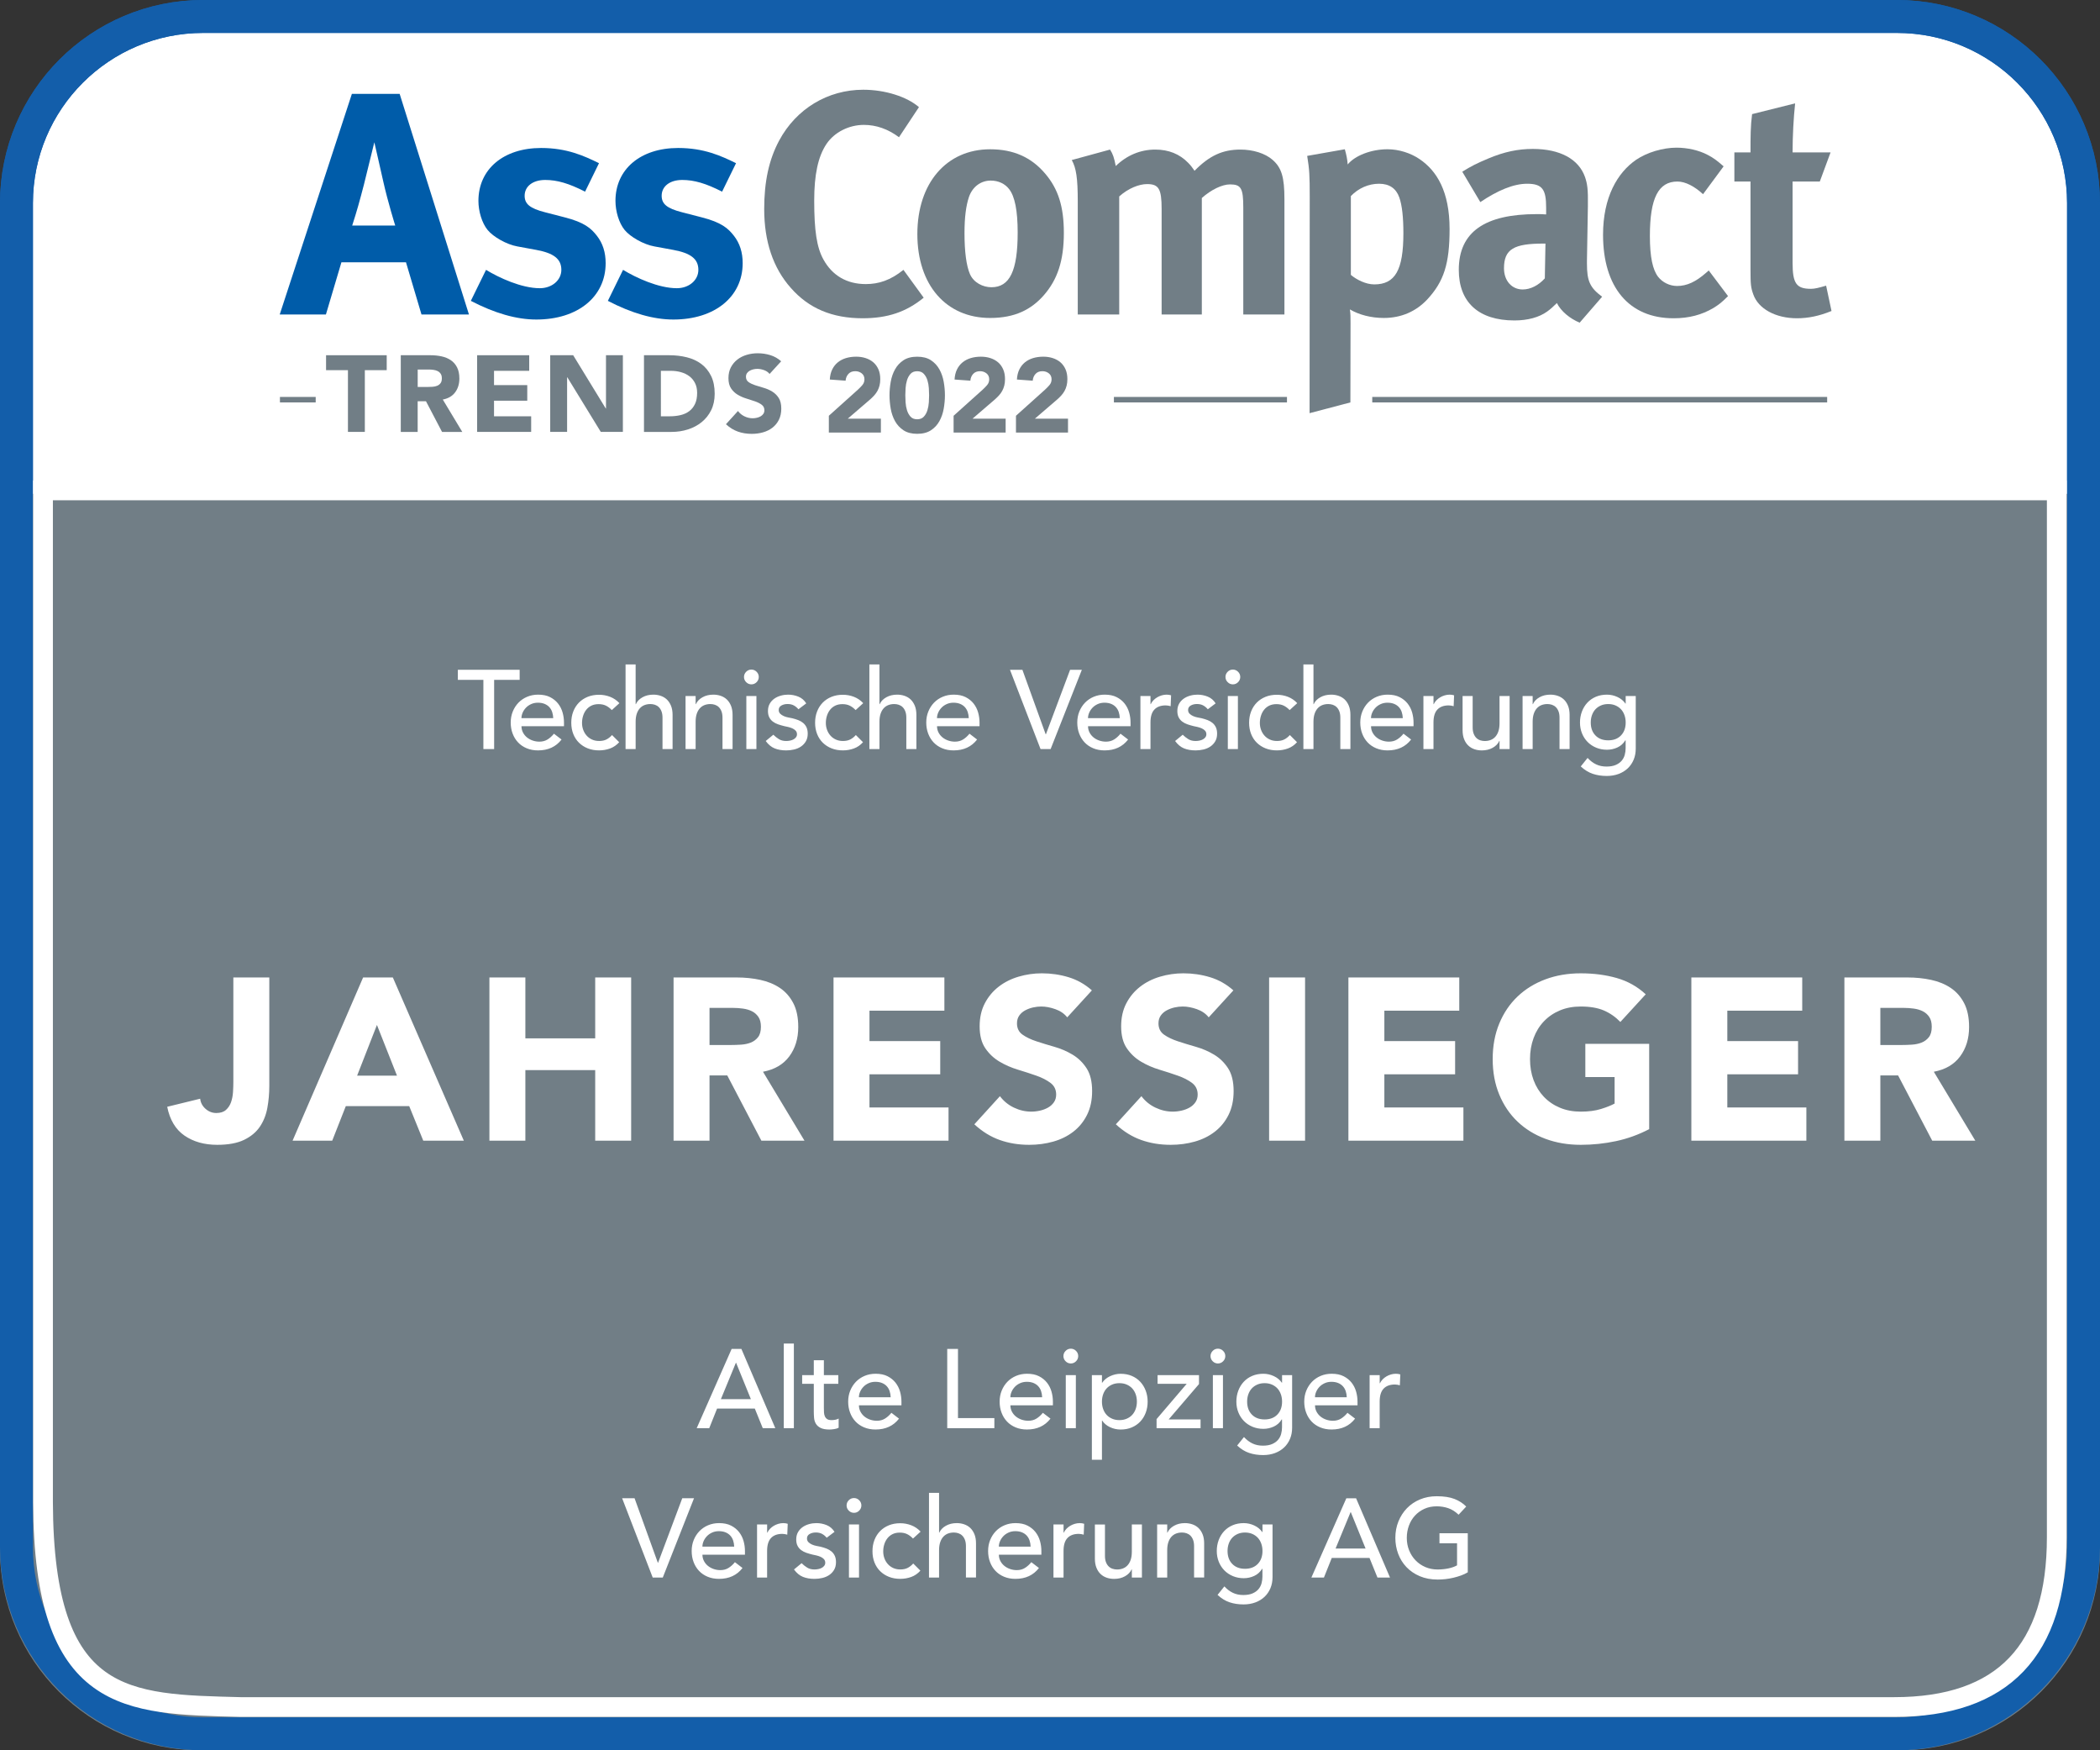 <?xml version="1.0" encoding="utf-8"?>
<!-- Generator: Adobe Illustrator 26.0.3, SVG Export Plug-In . SVG Version: 6.00 Build 0)  -->
<svg version="1.1" id="Ebene_1" xmlns="http://www.w3.org/2000/svg" xmlns:xlink="http://www.w3.org/1999/xlink" x="0px" y="0px"
	 viewBox="0 0 127.559 106.299" enable-background="new 0 0 127.559 106.299" xml:space="preserve">
<rect x="0" y="0" width="127.559" height="106.299" fill="#333333" stroke="none"/>
<g>
	<path fill="#FFFFFF" d="M12.339,1C6.076,1,1,6.076,1,12.339v81.622c0,6.262,5.076,11.338,11.339,11.338H115.22
		c6.262,0,11.339-5.076,11.339-11.338V12.339C126.559,6.076,121.483,1,115.22,1H12.339L12.339,1z"/>
	<g>
		<defs>
			<rect id="SVGID_1_" x="0" width="127.559" height="106.299"/>
		</defs>
		<clipPath id="SVGID_00000016068217297126023270000012975811459801513659_">
			<use xlink:href="#SVGID_1_"  overflow="visible"/>
		</clipPath>
		
			<path clip-path="url(#SVGID_00000016068217297126023270000012975811459801513659_)" fill="none" stroke="#135EAA" stroke-width="2" d="
			M12.339,1C6.076,1,1,6.076,1,12.339v81.622c0,6.262,5.076,11.338,11.339,11.338H115.22c6.262,0,11.339-5.076,11.339-11.338V12.339
			C126.559,6.076,121.483,1,115.22,1H12.339L12.339,1z"/>
	</g>
	<path fill="#717E86" d="M0,29.991v64.12c0,6.732,5.457,12.189,12.189,12.189H115.37c6.732,0,12.189-5.457,12.189-12.189v-64.12H0
		L0,29.991z"/>
	<path fill="#005CA9" d="M24.276,5.701l4.209,13.398h-2.883l-0.942-3.171h-3.921l-0.942,3.171h-2.806l4.383-13.398H24.276
		L24.276,5.701z M24.007,13.697c0,0-0.442-1.403-0.73-2.691c-0.135-0.615-0.539-2.364-0.539-2.364s-0.384,1.576-0.634,2.576
		c-0.25,0.961-0.423,1.595-0.711,2.479H24.007L24.007,13.697z"/>
	<path fill="#005CA9" d="M35.539,11.64c-0.98-0.5-1.691-0.711-2.422-0.711c-0.749,0-1.249,0.384-1.249,0.961
		c0,0.499,0.327,0.768,1.23,0.999l1.192,0.308c1.211,0.307,1.615,0.672,1.961,1.115c0.365,0.461,0.538,1.019,0.538,1.672
		c0,2.038-1.691,3.422-4.21,3.422c-1.211,0-2.537-0.384-3.979-1.134l0.923-1.883c0.788,0.48,2.153,1.115,3.268,1.115
		c0.731,0,1.307-0.481,1.307-1.115c0-0.673-0.481-1.019-1.519-1.211l-1.153-0.212c-0.653-0.115-1.461-0.576-1.807-0.999
		c-0.346-0.423-0.558-1.134-0.558-1.768c0-1.922,1.519-3.211,3.806-3.211c1.576,0,2.614,0.481,3.518,0.923L35.539,11.64
		L35.539,11.64z"/>
	<g>
		<defs>
			<rect id="SVGID_00000064330707964510728510000015640948426221333648_" x="16.991" y="5.451" width="94.259" height="23.187"/>
		</defs>
		<clipPath id="SVGID_00000098195220858519931350000017050630699858781857_">
			<use xlink:href="#SVGID_00000064330707964510728510000015640948426221333648_"  overflow="visible"/>
		</clipPath>
		<path clip-path="url(#SVGID_00000098195220858519931350000017050630699858781857_)" fill="#005CA9" d="M43.862,11.64
			c-0.98-0.5-1.691-0.711-2.422-0.711c-0.75,0-1.249,0.384-1.249,0.961c0,0.499,0.327,0.768,1.23,0.999l1.192,0.308
			c1.211,0.307,1.615,0.672,1.961,1.115c0.365,0.461,0.538,1.019,0.538,1.672c0,2.038-1.692,3.422-4.21,3.422
			c-1.211,0-2.537-0.384-3.979-1.134l0.923-1.883c0.788,0.48,2.153,1.115,3.268,1.115c0.731,0,1.307-0.481,1.307-1.115
			c0-0.673-0.481-1.019-1.519-1.211l-1.153-0.212c-0.653-0.115-1.461-0.576-1.807-0.999c-0.346-0.423-0.557-1.134-0.557-1.768
			c0-1.922,1.519-3.211,3.806-3.211c1.576,0,2.614,0.481,3.518,0.923L43.862,11.64L43.862,11.64z"/>
		<path clip-path="url(#SVGID_00000098195220858519931350000017050630699858781857_)" fill="#717E86" d="M54.607,8.334
			c-0.673-0.5-1.384-0.749-2.133-0.749c-0.903,0-1.788,0.442-2.268,1.153c-0.519,0.769-0.749,1.884-0.749,3.441
			c0,1.826,0.154,2.845,0.557,3.575c0.538,0.98,1.423,1.499,2.576,1.499c0.788,0,1.499-0.231,2.287-0.864l1.23,1.691
			c-1.057,0.865-2.191,1.249-3.71,1.249c-1.846,0-3.268-0.596-4.363-1.845c-1.077-1.211-1.615-2.826-1.615-4.787
			c0-1.672,0.288-2.999,0.904-4.152c1.038-1.941,2.96-3.095,5.113-3.095c1.326,0,2.653,0.423,3.383,1.057L54.607,8.334L54.607,8.334
			z"/>
	</g>
	<path fill="#717E86" d="M63.487,10.545c0.788,0.923,1.134,1.999,1.134,3.595c0,1.691-0.384,2.844-1.23,3.806
		c-0.75,0.846-1.73,1.365-3.248,1.365c-2.672,0-4.421-1.999-4.421-5.094c0-3.095,1.768-5.151,4.421-5.151
		C61.546,9.065,62.641,9.545,63.487,10.545 M58.855,11.967c-0.173,0.519-0.269,1.211-0.269,2.192c0,1.134,0.115,1.98,0.327,2.479
		c0.231,0.539,0.807,0.807,1.307,0.807c1.115,0,1.596-0.999,1.596-3.325c0-1.327-0.173-2.192-0.519-2.634
		c-0.25-0.327-0.653-0.519-1.115-0.519C59.566,10.968,59.066,11.352,58.855,11.967"/>
	<path fill="#717E86" d="M67.427,9.084c0.173,0.269,0.25,0.5,0.346,0.999c0.673-0.653,1.499-0.999,2.403-0.999
		c0.807,0,1.479,0.269,1.999,0.807c0.135,0.134,0.269,0.308,0.384,0.481c0.904-0.923,1.711-1.288,2.788-1.288
		c0.769,0,1.499,0.231,1.942,0.615c0.557,0.481,0.73,1.057,0.73,2.403v6.997H75.52v-6.497c0-1.172-0.135-1.403-0.807-1.403
		c-0.481,0-1.153,0.327-1.711,0.827v7.074H70.56v-6.401c0-1.23-0.173-1.519-0.884-1.519c-0.48,0-1.134,0.25-1.692,0.75v7.17h-2.518
		v-6.862c0-1.423-0.096-2.038-0.365-2.518L67.427,9.084L67.427,9.084z"/>
	<path fill="#717E86" d="M81.688,9.065c0.097,0.346,0.154,0.615,0.173,0.923c0.442-0.539,1.423-0.923,2.422-0.923
		c0.692,0,1.404,0.231,1.942,0.596c1.057,0.712,1.826,1.98,1.826,4.248c0,2.115-0.346,3.191-1.365,4.287
		c-0.673,0.711-1.557,1.115-2.633,1.115c-0.769,0-1.5-0.192-2.057-0.519c0.039,0.231,0.039,0.519,0.039,0.807l-0.009,4.841
		l-2.479,0.653l0.009-13.145c0-1.288-0.019-1.653-0.154-2.48L81.688,9.065L81.688,9.065z M83.476,17.272
		c1.269,0,1.769-0.865,1.769-3.114c0-0.942-0.077-1.691-0.25-2.172c-0.192-0.539-0.596-0.827-1.23-0.827
		c-0.634,0-1.249,0.269-1.711,0.749v4.787C82.4,16.984,82.958,17.272,83.476,17.272"/>
	<path fill="#717E86" d="M90.415,9.622c0.962-0.404,1.788-0.577,2.692-0.577c1.653,0,2.787,0.615,3.172,1.711
		c0.134,0.404,0.192,0.711,0.173,1.768l-0.057,3.306v0.173c0,1.057,0.172,1.461,0.922,2.018l-1.365,1.576
		c-0.595-0.25-1.134-0.692-1.383-1.192c-0.192,0.192-0.404,0.385-0.596,0.519c-0.481,0.346-1.173,0.538-1.98,0.538
		c-2.191,0-3.383-1.115-3.383-3.075c0-2.307,1.595-3.383,4.729-3.383c0.192,0,0.365,0,0.577,0.019v-0.403
		c0-1.096-0.212-1.461-1.153-1.461c-0.827,0-1.788,0.403-2.845,1.115l-1.096-1.845C89.339,10.103,89.723,9.91,90.415,9.622
		 M93.76,14.793c-1.788,0-2.404,0.327-2.404,1.499c0,0.769,0.482,1.288,1.135,1.288c0.48,0,0.961-0.25,1.345-0.673l0.039-2.115
		H93.76L93.76,14.793z"/>
	<g>
		<defs>
			<rect id="SVGID_00000147219580238904942250000002652557391891316121_" x="16.991" y="5.451" width="94.259" height="23.187"/>
		</defs>
		<clipPath id="SVGID_00000010989939206374487500000017783239733340253852_">
			<use xlink:href="#SVGID_00000147219580238904942250000002652557391891316121_"  overflow="visible"/>
		</clipPath>
		<path clip-path="url(#SVGID_00000010989939206374487500000017783239733340253852_)" fill="#717E86" d="M103.447,11.794
			c-0.519-0.48-1.077-0.769-1.556-0.769c-1.154,0-1.673,1-1.673,3.306c0,1.288,0.173,2.057,0.5,2.48
			c0.268,0.346,0.711,0.557,1.153,0.557c0.595,0,1.133-0.25,1.768-0.807l0.154-0.135l1.172,1.557
			c-0.384,0.385-0.557,0.519-0.903,0.731c-0.692,0.404-1.462,0.615-2.403,0.615c-2.71,0-4.286-1.884-4.286-5.075
			c0-2.268,0.865-3.768,2.018-4.556c0.654-0.442,1.615-0.73,2.441-0.73c0.654,0,1.365,0.153,1.903,0.442
			c0.366,0.192,0.539,0.327,0.962,0.692L103.447,11.794L103.447,11.794z"/>
		<path clip-path="url(#SVGID_00000010989939206374487500000017783239733340253852_)" fill="#717E86" d="M110.539,11.025h-1.653
			v4.94c0,1.249,0.231,1.576,1.115,1.576c0.231,0,0.461-0.058,0.922-0.192l0.327,1.538c-0.75,0.307-1.423,0.442-2.096,0.442
			c-1.306,0-2.344-0.577-2.652-1.442c-0.153-0.423-0.172-0.615-0.172-1.519v-5.344h-0.98V9.257h0.98c0-0.961,0-1.595,0.096-2.326
			l2.614-0.654c-0.096,0.904-0.154,1.98-0.154,2.979h2.307L110.539,11.025L110.539,11.025z"/>
	</g>
	<polygon fill="#717E86" points="78.174,24.44 67.661,24.44 67.661,24.107 78.174,24.107 78.174,24.44 	"/>
	<polygon fill="#717E86" points="19.176,24.44 17.004,24.44 17.004,24.107 19.176,24.107 19.176,24.44 	"/>
	<polygon fill="#717E86" points="110.986,24.44 83.354,24.44 83.354,24.107 110.986,24.107 110.986,24.44 	"/>
	<polygon fill="#717E86" points="21.135,22.481 19.806,22.481 19.806,21.574 23.49,21.574 23.49,22.481 22.161,22.481 22.161,26.23 
		21.135,26.23 21.135,22.481 	"/>
	<path fill="#717E86" d="M25.371,23.501h0.605c0.092,0,0.19-0.003,0.293-0.01c0.103-0.007,0.196-0.026,0.28-0.06
		c0.083-0.033,0.152-0.084,0.207-0.154c0.055-0.07,0.083-0.169,0.083-0.296c0-0.118-0.024-0.213-0.072-0.283
		c-0.048-0.07-0.11-0.124-0.184-0.161c-0.075-0.037-0.16-0.062-0.257-0.075c-0.096-0.013-0.191-0.02-0.283-0.02h-0.671V23.501
		L25.371,23.501z M24.345,21.574h1.802c0.237,0,0.461,0.023,0.674,0.069c0.213,0.046,0.399,0.123,0.559,0.23
		c0.16,0.107,0.287,0.252,0.381,0.434c0.094,0.182,0.142,0.409,0.142,0.681c0,0.329-0.086,0.609-0.257,0.839
		c-0.171,0.23-0.421,0.376-0.75,0.438l1.184,1.966h-1.23l-0.974-1.861h-0.506v1.861h-1.026V21.574L24.345,21.574z"/>
	<polygon fill="#717E86" points="28.982,21.574 32.145,21.574 32.145,22.521 30.008,22.521 30.008,23.389 32.027,23.389 
		32.027,24.336 30.008,24.336 30.008,25.283 32.264,25.283 32.264,26.23 28.982,26.23 28.982,21.574 	"/>
	<polygon fill="#717E86" points="33.421,21.574 34.816,21.574 36.796,24.81 36.809,24.81 36.809,21.574 37.835,21.574 37.835,26.23 
		36.493,26.23 34.461,22.915 34.447,22.915 34.447,26.23 33.421,26.23 33.421,21.574 	"/>
	<path fill="#717E86" d="M40.143,25.283h0.533c0.237,0,0.457-0.024,0.661-0.072c0.203-0.048,0.38-0.128,0.529-0.24
		c0.149-0.112,0.266-0.259,0.352-0.441c0.087-0.182,0.128-0.405,0.128-0.668c0-0.228-0.042-0.426-0.128-0.595
		c-0.085-0.169-0.2-0.308-0.345-0.417c-0.145-0.11-0.315-0.192-0.51-0.247c-0.195-0.055-0.4-0.082-0.615-0.082h-0.604V25.283
		L40.143,25.283z M39.117,21.574h1.539c0.373,0,0.727,0.042,1.063,0.125c0.335,0.083,0.627,0.218,0.878,0.404
		c0.25,0.187,0.449,0.429,0.595,0.727c0.147,0.298,0.22,0.66,0.22,1.085c0,0.377-0.072,0.71-0.214,0.997
		c-0.142,0.287-0.334,0.528-0.576,0.724c-0.241,0.195-0.519,0.343-0.834,0.444c-0.316,0.101-0.648,0.151-0.994,0.151h-1.677V21.574
		L39.117,21.574z"/>
	<path fill="#717E86" d="M46.746,22.711c-0.083-0.105-0.196-0.183-0.339-0.234c-0.143-0.05-0.277-0.075-0.404-0.075
		c-0.074,0-0.151,0.009-0.231,0.026c-0.078,0.018-0.154,0.045-0.223,0.082c-0.07,0.037-0.127,0.087-0.171,0.148
		c-0.044,0.062-0.066,0.136-0.066,0.224c0,0.14,0.052,0.248,0.158,0.322c0.105,0.075,0.238,0.138,0.398,0.191
		c0.16,0.053,0.332,0.105,0.516,0.158c0.185,0.053,0.356,0.127,0.517,0.224c0.159,0.096,0.293,0.226,0.398,0.388
		c0.105,0.162,0.158,0.379,0.158,0.651c0,0.259-0.049,0.484-0.145,0.678c-0.097,0.193-0.227,0.353-0.391,0.48
		c-0.164,0.127-0.355,0.221-0.572,0.283c-0.217,0.061-0.446,0.092-0.688,0.092c-0.302,0-0.584-0.046-0.842-0.138
		c-0.259-0.092-0.5-0.241-0.723-0.447l0.73-0.803c0.105,0.14,0.237,0.249,0.398,0.326c0.16,0.077,0.326,0.115,0.497,0.115
		c0.083,0,0.168-0.01,0.253-0.03c0.086-0.02,0.162-0.049,0.231-0.089c0.068-0.039,0.122-0.09,0.164-0.151
		c0.041-0.062,0.062-0.134,0.062-0.217c0-0.14-0.053-0.251-0.161-0.332c-0.108-0.081-0.242-0.15-0.404-0.207
		c-0.162-0.057-0.338-0.114-0.527-0.171c-0.188-0.057-0.364-0.134-0.526-0.23c-0.162-0.097-0.297-0.224-0.404-0.382
		c-0.108-0.158-0.161-0.366-0.161-0.625c0-0.25,0.049-0.469,0.147-0.658c0.099-0.188,0.231-0.346,0.395-0.474
		c0.164-0.127,0.354-0.222,0.569-0.286c0.214-0.064,0.436-0.095,0.664-0.095c0.263,0,0.517,0.037,0.763,0.112
		c0.245,0.074,0.466,0.199,0.664,0.375L46.746,22.711L46.746,22.711z"/>
	<g>
		<defs>
			<rect id="SVGID_00000086671114745872166460000005319272101565382325_" x="0" width="127.559" height="106.299"/>
		</defs>
		<clipPath id="SVGID_00000116921682889522475610000018023946523631075767_">
			<use xlink:href="#SVGID_00000086671114745872166460000005319272101565382325_"  overflow="visible"/>
		</clipPath>
		
			<path clip-path="url(#SVGID_00000116921682889522475610000018023946523631075767_)" fill="none" stroke="#135EAA" stroke-width="2" d="
			M12.339,1C6.076,1,1,6.076,1,12.339v81.622c0,6.262,5.076,11.338,11.339,11.338H115.22c6.262,0,11.339-5.076,11.339-11.338V12.339
			C126.559,6.076,121.483,1,115.22,1H12.339L12.339,1z"/>
	</g>
	<path fill="#737E85" d="M50.345,26.271h3.162v-0.845h-2.01l1.376-1.184c0.085-0.077,0.164-0.156,0.237-0.237
		c0.073-0.081,0.135-0.17,0.189-0.266c0.053-0.096,0.095-0.203,0.125-0.32c0.03-0.117,0.045-0.248,0.045-0.394
		c0-0.226-0.037-0.424-0.112-0.595c-0.075-0.171-0.178-0.312-0.31-0.426c-0.132-0.113-0.288-0.198-0.467-0.256
		s-0.371-0.086-0.576-0.086c-0.222,0-0.428,0.029-0.618,0.086c-0.19,0.058-0.355,0.144-0.496,0.259
		c-0.141,0.115-0.254,0.259-0.339,0.432c-0.085,0.173-0.134,0.377-0.147,0.611l0.96,0.07c0.013-0.162,0.069-0.299,0.17-0.41
		c0.1-0.111,0.24-0.166,0.419-0.166c0.149,0,0.279,0.044,0.39,0.131c0.111,0.087,0.166,0.208,0.166,0.362
		c0,0.137-0.045,0.256-0.134,0.358c-0.09,0.102-0.179,0.194-0.269,0.275l-1.76,1.581V26.271L50.345,26.271z M54.105,24.824
		c0.049,0.277,0.137,0.529,0.262,0.755c0.126,0.226,0.298,0.411,0.515,0.554c0.218,0.143,0.495,0.214,0.832,0.214
		c0.337,0,0.614-0.072,0.832-0.214c0.218-0.143,0.389-0.327,0.515-0.554c0.126-0.226,0.213-0.478,0.262-0.755
		c0.049-0.277,0.074-0.55,0.074-0.819s-0.025-0.542-0.074-0.819c-0.049-0.277-0.137-0.529-0.262-0.755
		c-0.126-0.226-0.298-0.411-0.515-0.554c-0.218-0.143-0.495-0.214-0.832-0.214c-0.337,0-0.614,0.072-0.832,0.214
		c-0.218,0.143-0.389,0.327-0.515,0.554c-0.126,0.226-0.213,0.478-0.262,0.755c-0.049,0.277-0.074,0.55-0.074,0.819
		S54.056,24.547,54.105,24.824L54.105,24.824z M55.007,23.576c0.011-0.166,0.039-0.326,0.086-0.48
		c0.047-0.154,0.118-0.284,0.214-0.39c0.096-0.107,0.231-0.16,0.406-0.16c0.171,0,0.305,0.053,0.403,0.16
		c0.098,0.107,0.171,0.237,0.218,0.39c0.047,0.154,0.076,0.314,0.086,0.48c0.011,0.166,0.016,0.309,0.016,0.429
		c0,0.12-0.005,0.262-0.016,0.429c-0.011,0.166-0.04,0.326-0.086,0.48c-0.047,0.154-0.12,0.284-0.218,0.39
		c-0.098,0.107-0.233,0.16-0.403,0.16c-0.175,0-0.31-0.053-0.406-0.16c-0.096-0.107-0.167-0.237-0.214-0.39
		c-0.047-0.154-0.076-0.314-0.086-0.48c-0.011-0.166-0.016-0.309-0.016-0.429C54.991,23.886,54.997,23.743,55.007,23.576
		L55.007,23.576z M57.923,26.271h3.162v-0.845h-2.01l1.376-1.184c0.085-0.077,0.164-0.156,0.237-0.237
		c0.073-0.081,0.135-0.17,0.189-0.266c0.053-0.096,0.095-0.203,0.125-0.32c0.03-0.117,0.045-0.248,0.045-0.394
		c0-0.226-0.037-0.424-0.112-0.595c-0.075-0.171-0.178-0.312-0.31-0.426c-0.132-0.113-0.288-0.198-0.467-0.256
		s-0.371-0.086-0.576-0.086c-0.222,0-0.428,0.029-0.618,0.086c-0.19,0.058-0.355,0.144-0.496,0.259
		c-0.141,0.115-0.254,0.259-0.339,0.432c-0.085,0.173-0.134,0.377-0.147,0.611l0.96,0.07c0.013-0.162,0.069-0.299,0.17-0.41
		c0.1-0.111,0.24-0.166,0.419-0.166c0.149,0,0.279,0.044,0.39,0.131c0.111,0.087,0.166,0.208,0.166,0.362
		c0,0.137-0.045,0.256-0.134,0.358c-0.09,0.102-0.179,0.194-0.269,0.275l-1.76,1.581V26.271L57.923,26.271z M61.711,26.271h3.162
		v-0.845h-2.01l1.376-1.184c0.085-0.077,0.164-0.156,0.237-0.237c0.073-0.081,0.135-0.17,0.189-0.266
		c0.053-0.096,0.095-0.203,0.125-0.32c0.03-0.117,0.045-0.248,0.045-0.394c0-0.226-0.037-0.424-0.112-0.595
		c-0.075-0.171-0.178-0.312-0.31-0.426c-0.132-0.113-0.288-0.198-0.467-0.256s-0.371-0.086-0.576-0.086
		c-0.222,0-0.428,0.029-0.618,0.086c-0.19,0.058-0.355,0.144-0.496,0.259c-0.141,0.115-0.254,0.259-0.339,0.432
		c-0.085,0.173-0.134,0.377-0.147,0.611l0.96,0.07c0.013-0.162,0.069-0.299,0.17-0.41c0.1-0.111,0.24-0.166,0.419-0.166
		c0.149,0,0.279,0.044,0.39,0.131c0.111,0.087,0.166,0.208,0.166,0.362c0,0.137-0.045,0.256-0.134,0.358
		c-0.09,0.102-0.179,0.194-0.269,0.275l-1.76,1.581V26.271L61.711,26.271z"/>
	<path fill="#FFFFFF" d="M16.358,59.364h-2.184v6.356c0,0.187-0.007,0.39-0.021,0.609c-0.014,0.219-0.054,0.422-0.119,0.609
		c-0.065,0.187-0.168,0.343-0.308,0.469c-0.14,0.126-0.336,0.189-0.588,0.189c-0.243,0-0.46-0.084-0.651-0.252
		c-0.191-0.168-0.301-0.373-0.329-0.616l-2.002,0.49c0.159,0.793,0.509,1.377,1.05,1.75c0.541,0.373,1.204,0.56,1.988,0.56
		c0.672,0,1.216-0.1,1.631-0.301c0.415-0.201,0.735-0.467,0.959-0.798c0.224-0.331,0.376-0.712,0.455-1.141
		c0.079-0.429,0.119-0.873,0.119-1.33V59.364L16.358,59.364z M17.772,69.276h2.408l0.826-2.1h3.85l0.854,2.1h2.464l-4.312-9.912
		h-1.806L17.772,69.276L17.772,69.276z M24.114,65.328h-2.422l1.204-3.08L24.114,65.328L24.114,65.328z M29.728,69.276h2.184v-4.284
		h4.242v4.284h2.184v-9.912h-2.184v3.696h-4.242v-3.696h-2.184V69.276L29.728,69.276z M40.914,69.276h2.184v-3.962h1.078
		l2.072,3.962h2.618l-2.52-4.186c0.7-0.131,1.232-0.441,1.596-0.931c0.364-0.49,0.546-1.085,0.546-1.785
		c0-0.579-0.1-1.062-0.301-1.449c-0.201-0.387-0.471-0.695-0.812-0.924c-0.341-0.229-0.737-0.392-1.19-0.49
		c-0.453-0.098-0.931-0.147-1.435-0.147h-3.836V69.276L40.914,69.276z M43.098,61.212h1.428c0.196,0,0.397,0.014,0.602,0.042
		c0.205,0.028,0.387,0.082,0.546,0.161c0.159,0.079,0.289,0.194,0.392,0.343c0.103,0.149,0.154,0.35,0.154,0.602
		c0,0.271-0.058,0.481-0.175,0.63c-0.117,0.149-0.264,0.259-0.441,0.329c-0.177,0.07-0.376,0.112-0.595,0.126
		c-0.219,0.014-0.427,0.021-0.623,0.021h-1.288V61.212L43.098,61.212z M50.63,69.276h6.986V67.26h-4.802v-2.016h4.298v-2.016h-4.298
		V61.38h4.55v-2.016H50.63V69.276L50.63,69.276z M66.324,60.148c-0.42-0.373-0.891-0.639-1.414-0.798
		c-0.523-0.159-1.064-0.238-1.624-0.238c-0.485,0-0.957,0.068-1.414,0.203c-0.457,0.135-0.861,0.338-1.211,0.609
		c-0.35,0.271-0.63,0.607-0.84,1.008c-0.21,0.401-0.315,0.868-0.315,1.4c0,0.551,0.114,0.994,0.343,1.33
		c0.229,0.336,0.516,0.607,0.861,0.812c0.345,0.205,0.719,0.369,1.12,0.49c0.401,0.121,0.775,0.243,1.12,0.364
		c0.345,0.121,0.632,0.268,0.861,0.441c0.229,0.173,0.343,0.408,0.343,0.707c0,0.177-0.044,0.331-0.133,0.462
		c-0.089,0.131-0.205,0.238-0.35,0.322c-0.145,0.084-0.308,0.147-0.49,0.189c-0.182,0.042-0.362,0.063-0.539,0.063
		c-0.364,0-0.716-0.082-1.057-0.245c-0.341-0.163-0.623-0.394-0.847-0.693l-1.554,1.708c0.476,0.439,0.989,0.756,1.54,0.952
		c0.551,0.196,1.148,0.294,1.792,0.294c0.513,0,1.001-0.065,1.463-0.196c0.462-0.131,0.868-0.331,1.218-0.602
		c0.35-0.271,0.628-0.611,0.833-1.022c0.205-0.411,0.308-0.891,0.308-1.442c0-0.579-0.112-1.041-0.336-1.386
		c-0.224-0.345-0.506-0.621-0.847-0.826c-0.341-0.205-0.707-0.364-1.099-0.476c-0.392-0.112-0.758-0.224-1.099-0.336
		c-0.341-0.112-0.623-0.247-0.847-0.406c-0.224-0.159-0.336-0.387-0.336-0.686c0-0.187,0.047-0.345,0.14-0.476
		c0.093-0.131,0.215-0.236,0.364-0.315c0.149-0.079,0.308-0.138,0.476-0.175c0.168-0.037,0.331-0.056,0.49-0.056
		c0.271,0,0.558,0.054,0.861,0.161c0.303,0.107,0.544,0.273,0.721,0.497L66.324,60.148L66.324,60.148z M74.919,60.148
		c-0.42-0.373-0.891-0.639-1.414-0.798c-0.523-0.159-1.064-0.238-1.624-0.238c-0.485,0-0.957,0.068-1.414,0.203
		c-0.457,0.135-0.861,0.338-1.211,0.609c-0.35,0.271-0.63,0.607-0.84,1.008c-0.21,0.401-0.315,0.868-0.315,1.4
		c0,0.551,0.114,0.994,0.343,1.33c0.229,0.336,0.516,0.607,0.861,0.812c0.345,0.205,0.719,0.369,1.12,0.49
		c0.401,0.121,0.775,0.243,1.12,0.364c0.345,0.121,0.632,0.268,0.861,0.441c0.229,0.173,0.343,0.408,0.343,0.707
		c0,0.177-0.044,0.331-0.133,0.462c-0.089,0.131-0.205,0.238-0.35,0.322c-0.145,0.084-0.308,0.147-0.49,0.189
		c-0.182,0.042-0.362,0.063-0.539,0.063c-0.364,0-0.716-0.082-1.057-0.245c-0.341-0.163-0.623-0.394-0.847-0.693l-1.554,1.708
		c0.476,0.439,0.989,0.756,1.54,0.952c0.551,0.196,1.148,0.294,1.792,0.294c0.513,0,1.001-0.065,1.463-0.196
		c0.462-0.131,0.868-0.331,1.218-0.602c0.35-0.271,0.628-0.611,0.833-1.022c0.205-0.411,0.308-0.891,0.308-1.442
		c0-0.579-0.112-1.041-0.336-1.386c-0.224-0.345-0.506-0.621-0.847-0.826c-0.341-0.205-0.707-0.364-1.099-0.476
		c-0.392-0.112-0.758-0.224-1.099-0.336c-0.341-0.112-0.623-0.247-0.847-0.406c-0.224-0.159-0.336-0.387-0.336-0.686
		c0-0.187,0.047-0.345,0.14-0.476c0.093-0.131,0.215-0.236,0.364-0.315c0.149-0.079,0.308-0.138,0.476-0.175
		c0.168-0.037,0.331-0.056,0.49-0.056c0.271,0,0.558,0.054,0.861,0.161c0.303,0.107,0.544,0.273,0.721,0.497L74.919,60.148
		L74.919,60.148z M77.089,69.276h2.184v-9.912h-2.184V69.276L77.089,69.276z M81.905,69.276h6.986V67.26h-4.802v-2.016h4.298v-2.016
		h-4.298V61.38h4.55v-2.016h-6.734V69.276L81.905,69.276z M100.175,63.396h-3.878v2.016h1.778v1.61
		c-0.205,0.112-0.481,0.222-0.826,0.329c-0.345,0.107-0.756,0.161-1.232,0.161c-0.467,0-0.889-0.079-1.267-0.238
		c-0.378-0.159-0.702-0.38-0.973-0.665c-0.271-0.285-0.478-0.621-0.623-1.008c-0.145-0.387-0.217-0.814-0.217-1.281
		c0-0.457,0.072-0.882,0.217-1.274c0.145-0.392,0.352-0.73,0.623-1.015c0.271-0.285,0.595-0.506,0.973-0.665
		c0.378-0.159,0.8-0.238,1.267-0.238c0.56,0,1.027,0.079,1.4,0.238c0.373,0.159,0.709,0.392,1.008,0.7l1.54-1.68
		c-0.504-0.467-1.09-0.796-1.757-0.987c-0.667-0.191-1.398-0.287-2.191-0.287c-0.775,0-1.489,0.121-2.142,0.364
		c-0.653,0.243-1.218,0.59-1.694,1.043c-0.476,0.453-0.847,1.001-1.113,1.645c-0.266,0.644-0.399,1.363-0.399,2.156
		c0,0.793,0.133,1.512,0.399,2.156c0.266,0.644,0.637,1.192,1.113,1.645c0.476,0.453,1.041,0.8,1.694,1.043
		c0.653,0.243,1.367,0.364,2.142,0.364c0.728,0,1.442-0.075,2.142-0.224c0.7-0.149,1.372-0.392,2.016-0.728V63.396L100.175,63.396z
		 M102.737,69.276h6.986V67.26h-4.802v-2.016h4.298v-2.016h-4.298V61.38h4.55v-2.016h-6.734V69.276L102.737,69.276z M112.033,69.276
		h2.184v-3.962h1.078l2.072,3.962h2.618l-2.52-4.186c0.7-0.131,1.232-0.441,1.596-0.931c0.364-0.49,0.546-1.085,0.546-1.785
		c0-0.579-0.1-1.062-0.301-1.449c-0.201-0.387-0.471-0.695-0.812-0.924c-0.341-0.229-0.737-0.392-1.19-0.49
		c-0.453-0.098-0.931-0.147-1.435-0.147h-3.836V69.276L112.033,69.276z M114.217,61.212h1.428c0.196,0,0.397,0.014,0.602,0.042
		c0.205,0.028,0.387,0.082,0.546,0.161c0.159,0.079,0.289,0.194,0.392,0.343c0.103,0.149,0.154,0.35,0.154,0.602
		c0,0.271-0.058,0.481-0.175,0.63c-0.117,0.149-0.264,0.259-0.441,0.329c-0.177,0.07-0.376,0.112-0.595,0.126
		c-0.219,0.014-0.427,0.021-0.623,0.021h-1.288V61.212L114.217,61.212z"/>
	<path fill="#FFFFFF" d="M42.319,86.737h0.762l0.476-1.19h2.292l0.483,1.19h0.762l-2.06-4.814h-0.592L42.319,86.737L42.319,86.737z
		 M43.788,84.976l0.911-2.21h0.014l0.898,2.21H43.788L43.788,84.976z M47.609,86.737h0.612v-5.141h-0.612V86.737L47.609,86.737z
		 M50.921,83.514h-0.877v-0.904h-0.612v0.904h-0.707v0.53h0.707v1.68c0,0.132,0.006,0.262,0.017,0.391
		c0.011,0.129,0.048,0.246,0.109,0.35c0.061,0.104,0.156,0.189,0.286,0.255c0.129,0.066,0.312,0.099,0.547,0.099
		c0.063,0,0.153-0.008,0.269-0.024c0.116-0.016,0.21-0.044,0.282-0.085v-0.558c-0.064,0.036-0.134,0.061-0.211,0.075
		c-0.077,0.014-0.152,0.02-0.224,0.02c-0.118,0-0.207-0.021-0.269-0.065c-0.061-0.043-0.107-0.1-0.136-0.17
		c-0.03-0.07-0.047-0.15-0.051-0.238c-0.005-0.088-0.007-0.178-0.007-0.269v-1.462h0.877V83.514L50.921,83.514z M54.756,85.35
		v-0.218c0-0.208-0.028-0.414-0.085-0.615c-0.057-0.202-0.149-0.383-0.275-0.544c-0.127-0.161-0.289-0.291-0.486-0.391
		c-0.197-0.1-0.439-0.15-0.724-0.15c-0.24,0-0.462,0.043-0.666,0.129c-0.204,0.086-0.38,0.205-0.527,0.357
		c-0.147,0.152-0.263,0.331-0.347,0.537c-0.084,0.206-0.126,0.43-0.126,0.67c0,0.24,0.038,0.464,0.116,0.67
		c0.077,0.206,0.187,0.385,0.33,0.537c0.143,0.152,0.317,0.271,0.524,0.357c0.206,0.086,0.436,0.129,0.69,0.129
		c0.612,0,1.088-0.22,1.428-0.66l-0.462-0.354c-0.118,0.145-0.247,0.262-0.388,0.35c-0.141,0.088-0.306,0.133-0.496,0.133
		c-0.141,0-0.277-0.023-0.408-0.068c-0.132-0.045-0.247-0.109-0.347-0.19c-0.1-0.082-0.18-0.18-0.241-0.296
		c-0.061-0.116-0.092-0.244-0.092-0.384H54.756L54.756,85.35z M52.172,84.86c0-0.109,0.024-0.219,0.071-0.33
		c0.048-0.111,0.114-0.212,0.201-0.303c0.086-0.091,0.191-0.164,0.316-0.221c0.125-0.057,0.262-0.085,0.411-0.085
		c0.154,0,0.289,0.024,0.405,0.071c0.116,0.048,0.212,0.113,0.289,0.197c0.077,0.084,0.135,0.183,0.173,0.296
		c0.038,0.113,0.06,0.238,0.065,0.374H52.172L52.172,84.86z M57.537,86.737H60.4v-0.612h-2.21v-4.202h-0.653V86.737L57.537,86.737z
		 M63.956,85.35v-0.218c0-0.208-0.028-0.414-0.085-0.615c-0.057-0.202-0.149-0.383-0.275-0.544
		c-0.127-0.161-0.289-0.291-0.486-0.391c-0.197-0.1-0.439-0.15-0.724-0.15c-0.24,0-0.462,0.043-0.666,0.129
		c-0.204,0.086-0.38,0.205-0.527,0.357c-0.147,0.152-0.263,0.331-0.347,0.537c-0.084,0.206-0.126,0.43-0.126,0.67
		c0,0.24,0.038,0.464,0.116,0.67c0.077,0.206,0.187,0.385,0.33,0.537c0.143,0.152,0.317,0.271,0.524,0.357
		c0.206,0.086,0.436,0.129,0.69,0.129c0.612,0,1.088-0.22,1.428-0.66l-0.462-0.354c-0.118,0.145-0.247,0.262-0.388,0.35
		c-0.141,0.088-0.306,0.133-0.496,0.133c-0.141,0-0.277-0.023-0.408-0.068c-0.132-0.045-0.247-0.109-0.347-0.19
		c-0.1-0.082-0.18-0.18-0.241-0.296c-0.061-0.116-0.092-0.244-0.092-0.384H63.956L63.956,85.35z M61.372,84.86
		c0-0.109,0.024-0.219,0.071-0.33c0.048-0.111,0.114-0.212,0.201-0.303c0.086-0.091,0.191-0.164,0.316-0.221
		c0.125-0.057,0.262-0.085,0.411-0.085c0.154,0,0.289,0.024,0.405,0.071c0.116,0.048,0.212,0.113,0.289,0.197
		c0.077,0.084,0.135,0.183,0.173,0.296c0.038,0.113,0.06,0.238,0.065,0.374H61.372L61.372,84.86z M64.738,86.737h0.612v-3.223
		h-0.612V86.737L64.738,86.737z M64.728,82.674c0.088,0.088,0.194,0.133,0.316,0.133s0.228-0.044,0.316-0.133
		c0.088-0.088,0.133-0.194,0.133-0.316s-0.044-0.228-0.133-0.316c-0.088-0.088-0.194-0.133-0.316-0.133s-0.228,0.044-0.316,0.133
		c-0.088,0.088-0.133,0.194-0.133,0.316S64.64,82.586,64.728,82.674L64.728,82.674z M66.323,88.655h0.612v-2.38h0.014
		c0.109,0.168,0.265,0.3,0.469,0.398c0.204,0.097,0.422,0.146,0.653,0.146c0.249,0,0.475-0.043,0.677-0.129
		c0.202-0.086,0.374-0.205,0.517-0.357c0.143-0.152,0.253-0.331,0.33-0.537c0.077-0.206,0.116-0.429,0.116-0.67
		c0-0.236-0.039-0.457-0.116-0.663c-0.077-0.206-0.187-0.386-0.33-0.541c-0.143-0.154-0.315-0.274-0.517-0.36
		c-0.202-0.086-0.427-0.129-0.677-0.129c-0.218,0-0.43,0.048-0.636,0.143c-0.206,0.095-0.368,0.229-0.486,0.401h-0.014v-0.462
		h-0.612V88.655L66.323,88.655z M68.438,84.088c0.131,0.057,0.242,0.134,0.333,0.231c0.091,0.098,0.161,0.215,0.211,0.354
		c0.05,0.138,0.075,0.289,0.075,0.452c0,0.163-0.025,0.314-0.075,0.452c-0.05,0.138-0.12,0.256-0.211,0.354
		c-0.091,0.098-0.202,0.175-0.333,0.231c-0.132,0.057-0.279,0.085-0.442,0.085c-0.163,0-0.311-0.028-0.442-0.085
		c-0.132-0.057-0.243-0.134-0.333-0.231c-0.091-0.097-0.161-0.215-0.211-0.354c-0.05-0.138-0.075-0.289-0.075-0.452
		c0-0.163,0.025-0.314,0.075-0.452c0.05-0.138,0.12-0.256,0.211-0.354c0.091-0.097,0.202-0.174,0.333-0.231
		c0.131-0.057,0.279-0.085,0.442-0.085C68.159,84.003,68.306,84.032,68.438,84.088L68.438,84.088z M70.253,86.737h2.672v-0.53
		h-1.938l1.843-2.149v-0.544h-2.516v0.53h1.768l-1.829,2.142V86.737L70.253,86.737z M73.673,86.737h0.612v-3.223h-0.612V86.737
		L73.673,86.737z M73.663,82.674c0.088,0.088,0.194,0.133,0.316,0.133s0.228-0.044,0.316-0.133c0.088-0.088,0.133-0.194,0.133-0.316
		s-0.044-0.228-0.133-0.316c-0.088-0.088-0.194-0.133-0.316-0.133s-0.228,0.044-0.316,0.133c-0.088,0.088-0.133,0.194-0.133,0.316
		S73.575,82.586,73.663,82.674L73.663,82.674z M78.488,83.514h-0.612v0.462h-0.014c-0.118-0.172-0.28-0.306-0.486-0.401
		c-0.206-0.095-0.418-0.143-0.636-0.143c-0.249,0-0.475,0.043-0.677,0.129c-0.202,0.086-0.374,0.206-0.517,0.36
		c-0.143,0.154-0.253,0.334-0.33,0.541c-0.077,0.206-0.116,0.427-0.116,0.663c0,0.236,0.041,0.455,0.122,0.656
		c0.082,0.202,0.195,0.376,0.34,0.524c0.145,0.147,0.318,0.263,0.52,0.347c0.202,0.084,0.42,0.126,0.656,0.126
		c0.222,0,0.434-0.046,0.636-0.139c0.202-0.093,0.361-0.237,0.479-0.432h0.02v0.476c0,0.136-0.018,0.271-0.054,0.405
		c-0.036,0.134-0.099,0.253-0.187,0.357c-0.088,0.104-0.207,0.189-0.357,0.255c-0.15,0.066-0.338,0.099-0.564,0.099
		c-0.236,0-0.447-0.044-0.632-0.133c-0.186-0.088-0.358-0.219-0.517-0.391l-0.415,0.517c0.231,0.213,0.475,0.363,0.731,0.449
		c0.256,0.086,0.538,0.129,0.847,0.129c0.263,0,0.503-0.041,0.721-0.122c0.218-0.082,0.403-0.196,0.558-0.343
		c0.154-0.147,0.273-0.322,0.357-0.524c0.084-0.202,0.126-0.425,0.126-0.67V83.514L78.488,83.514z M77.257,84.088
		c0.131,0.057,0.242,0.134,0.333,0.231c0.091,0.098,0.161,0.215,0.211,0.354c0.05,0.138,0.075,0.289,0.075,0.452
		c0,0.326-0.095,0.588-0.286,0.785c-0.19,0.197-0.449,0.296-0.775,0.296s-0.585-0.099-0.775-0.296
		c-0.19-0.197-0.286-0.459-0.286-0.785c0-0.163,0.025-0.314,0.075-0.452c0.05-0.138,0.12-0.256,0.211-0.354
		c0.091-0.097,0.202-0.174,0.333-0.231c0.131-0.057,0.279-0.085,0.442-0.085C76.978,84.003,77.125,84.032,77.257,84.088
		L77.257,84.088z M82.459,85.35v-0.218c0-0.208-0.028-0.414-0.085-0.615c-0.057-0.202-0.149-0.383-0.275-0.544
		c-0.127-0.161-0.289-0.291-0.486-0.391c-0.197-0.1-0.439-0.15-0.724-0.15c-0.24,0-0.462,0.043-0.666,0.129
		c-0.204,0.086-0.38,0.205-0.527,0.357c-0.147,0.152-0.263,0.331-0.347,0.537c-0.084,0.206-0.126,0.43-0.126,0.67
		c0,0.24,0.038,0.464,0.116,0.67c0.077,0.206,0.187,0.385,0.33,0.537c0.143,0.152,0.317,0.271,0.524,0.357
		c0.206,0.086,0.436,0.129,0.69,0.129c0.612,0,1.088-0.22,1.428-0.66l-0.462-0.354c-0.118,0.145-0.247,0.262-0.388,0.35
		c-0.141,0.088-0.306,0.133-0.496,0.133c-0.141,0-0.277-0.023-0.408-0.068c-0.132-0.045-0.247-0.109-0.347-0.19
		c-0.1-0.082-0.18-0.18-0.241-0.296c-0.061-0.116-0.092-0.244-0.092-0.384H82.459L82.459,85.35z M79.875,84.86
		c0-0.109,0.024-0.219,0.071-0.33c0.048-0.111,0.114-0.212,0.201-0.303c0.086-0.091,0.191-0.164,0.316-0.221
		c0.125-0.057,0.262-0.085,0.411-0.085c0.154,0,0.289,0.024,0.405,0.071c0.116,0.048,0.212,0.113,0.289,0.197
		c0.077,0.084,0.135,0.183,0.173,0.296c0.038,0.113,0.06,0.238,0.065,0.374H79.875L79.875,84.86z M83.193,86.737h0.612v-1.618
		c0-0.354,0.079-0.614,0.238-0.782c0.159-0.168,0.388-0.252,0.687-0.252c0.05,0,0.1,0.005,0.15,0.014
		c0.05,0.009,0.1,0.02,0.15,0.034l0.027-0.66c-0.082-0.027-0.172-0.041-0.272-0.041c-0.1,0-0.2,0.015-0.299,0.044
		c-0.1,0.03-0.192,0.069-0.275,0.119c-0.084,0.05-0.16,0.11-0.228,0.18c-0.068,0.07-0.122,0.149-0.163,0.235h-0.014v-0.496h-0.612
		V86.737L83.193,86.737z"/>
	<polygon fill="#FFFFFF" points="39.647,95.808 40.259,95.808 42.156,90.993 41.442,90.993 39.973,94.91 39.959,94.91 
		38.545,90.993 37.79,90.993 39.647,95.808 	"/>
	<path fill="#FFFFFF" d="M45.25,94.421v-0.218c0-0.208-0.028-0.414-0.085-0.615c-0.057-0.202-0.149-0.383-0.275-0.544
		c-0.127-0.161-0.289-0.291-0.486-0.391c-0.197-0.1-0.439-0.15-0.724-0.15c-0.24,0-0.462,0.043-0.666,0.129
		c-0.204,0.086-0.38,0.205-0.527,0.357c-0.147,0.152-0.263,0.331-0.347,0.537c-0.084,0.206-0.126,0.43-0.126,0.67
		c0,0.24,0.038,0.464,0.116,0.67c0.077,0.206,0.187,0.385,0.33,0.537c0.143,0.152,0.317,0.271,0.524,0.357
		c0.206,0.086,0.436,0.129,0.69,0.129c0.612,0,1.088-0.22,1.428-0.66l-0.462-0.354c-0.118,0.145-0.247,0.262-0.388,0.35
		c-0.141,0.088-0.306,0.133-0.496,0.133c-0.141,0-0.277-0.023-0.408-0.068c-0.132-0.045-0.247-0.109-0.347-0.19
		c-0.1-0.082-0.18-0.18-0.241-0.296c-0.061-0.116-0.092-0.244-0.092-0.384H45.25L45.25,94.421z M42.666,93.931
		c0-0.109,0.024-0.219,0.071-0.33c0.048-0.111,0.114-0.212,0.201-0.303c0.086-0.091,0.191-0.164,0.316-0.221
		c0.125-0.057,0.262-0.085,0.411-0.085c0.154,0,0.289,0.024,0.405,0.071c0.116,0.048,0.212,0.113,0.289,0.197
		c0.077,0.084,0.135,0.183,0.173,0.296c0.038,0.113,0.06,0.238,0.065,0.374H42.666L42.666,93.931z M45.984,95.808h0.612v-1.618
		c0-0.354,0.079-0.614,0.238-0.782c0.159-0.168,0.388-0.252,0.687-0.252c0.05,0,0.1,0.005,0.15,0.014
		c0.05,0.009,0.1,0.02,0.15,0.034l0.027-0.66c-0.082-0.027-0.172-0.041-0.272-0.041c-0.1,0-0.2,0.015-0.299,0.044
		c-0.1,0.03-0.192,0.069-0.275,0.119c-0.084,0.05-0.16,0.11-0.228,0.18c-0.068,0.07-0.122,0.149-0.163,0.235h-0.014v-0.496h-0.612
		V95.808L45.984,95.808z M50.69,93.033c-0.118-0.19-0.277-0.326-0.476-0.408c-0.2-0.082-0.408-0.122-0.626-0.122
		c-0.15,0-0.298,0.02-0.445,0.061c-0.147,0.041-0.279,0.102-0.394,0.184s-0.209,0.185-0.279,0.309
		c-0.07,0.125-0.105,0.271-0.105,0.439c0,0.154,0.027,0.283,0.082,0.388c0.054,0.104,0.127,0.19,0.218,0.258
		c0.091,0.068,0.195,0.122,0.313,0.163c0.118,0.041,0.242,0.077,0.374,0.109c0.068,0.014,0.146,0.031,0.235,0.051
		c0.088,0.02,0.172,0.048,0.252,0.082c0.079,0.034,0.147,0.081,0.204,0.139c0.057,0.059,0.085,0.134,0.085,0.224
		c0,0.068-0.019,0.128-0.058,0.18c-0.039,0.052-0.088,0.095-0.15,0.129c-0.061,0.034-0.132,0.059-0.211,0.075
		c-0.079,0.016-0.158,0.024-0.235,0.024c-0.177,0-0.326-0.038-0.449-0.116c-0.122-0.077-0.234-0.165-0.333-0.265l-0.462,0.381
		c0.159,0.218,0.339,0.367,0.541,0.449c0.202,0.082,0.436,0.122,0.704,0.122c0.159,0,0.316-0.018,0.473-0.054
		c0.156-0.036,0.296-0.095,0.418-0.177c0.122-0.082,0.222-0.187,0.299-0.316c0.077-0.129,0.116-0.284,0.116-0.466
		c0-0.15-0.024-0.276-0.071-0.381c-0.048-0.104-0.113-0.193-0.197-0.265c-0.084-0.072-0.184-0.131-0.299-0.177
		c-0.116-0.045-0.239-0.084-0.371-0.116c-0.068-0.014-0.15-0.029-0.245-0.048c-0.095-0.018-0.185-0.045-0.269-0.082
		c-0.084-0.036-0.156-0.084-0.218-0.143c-0.061-0.059-0.092-0.136-0.092-0.231c0-0.118,0.053-0.207,0.16-0.269
		c0.106-0.061,0.232-0.092,0.377-0.092c0.154,0,0.284,0.031,0.391,0.092c0.106,0.061,0.196,0.137,0.269,0.228L50.69,93.033
		L50.69,93.033z M51.567,95.808h0.612v-3.223h-0.612V95.808L51.567,95.808z M51.557,91.745c0.088,0.088,0.194,0.133,0.316,0.133
		s0.228-0.044,0.316-0.133c0.088-0.088,0.133-0.194,0.133-0.316s-0.044-0.228-0.133-0.316c-0.088-0.088-0.194-0.133-0.316-0.133
		s-0.228,0.044-0.316,0.133c-0.088,0.088-0.133,0.194-0.133,0.316S51.468,91.656,51.557,91.745L51.557,91.745z M55.919,93.02
		c-0.159-0.172-0.346-0.3-0.561-0.384c-0.215-0.084-0.441-0.126-0.677-0.126c-0.254,0-0.484,0.042-0.69,0.126
		c-0.206,0.084-0.383,0.201-0.53,0.35c-0.147,0.15-0.262,0.329-0.343,0.537c-0.082,0.209-0.122,0.438-0.122,0.687
		c0,0.249,0.041,0.477,0.122,0.683c0.082,0.206,0.197,0.383,0.347,0.53c0.15,0.147,0.327,0.262,0.534,0.343
		c0.206,0.082,0.434,0.122,0.683,0.122c0.236,0,0.459-0.039,0.67-0.116s0.395-0.204,0.554-0.381l-0.435-0.435
		c-0.104,0.118-0.218,0.207-0.34,0.269s-0.27,0.092-0.442,0.092c-0.159,0-0.302-0.028-0.428-0.085
		c-0.127-0.057-0.236-0.135-0.326-0.235c-0.091-0.1-0.161-0.216-0.211-0.35c-0.05-0.134-0.075-0.275-0.075-0.425
		s0.021-0.293,0.065-0.432c0.043-0.138,0.106-0.261,0.19-0.367c0.084-0.106,0.188-0.19,0.313-0.252
		c0.125-0.061,0.271-0.092,0.439-0.092c0.172,0,0.321,0.031,0.445,0.092c0.125,0.061,0.244,0.151,0.357,0.269L55.919,93.02
		L55.919,93.02z M56.429,95.808h0.612v-1.659c0-0.186,0.023-0.347,0.068-0.483c0.045-0.136,0.109-0.248,0.19-0.337
		c0.082-0.088,0.177-0.153,0.286-0.194s0.227-0.061,0.354-0.061c0.095,0,0.187,0.015,0.275,0.044
		c0.088,0.03,0.167,0.077,0.235,0.143c0.068,0.066,0.122,0.152,0.163,0.258c0.041,0.107,0.061,0.235,0.061,0.384v1.904h0.612v-2.074
		c0-0.213-0.032-0.398-0.095-0.554c-0.064-0.156-0.149-0.284-0.255-0.384c-0.107-0.1-0.231-0.173-0.374-0.221
		c-0.143-0.048-0.291-0.071-0.445-0.071c-0.249,0-0.469,0.053-0.66,0.16c-0.19,0.107-0.324,0.246-0.401,0.418h-0.014v-2.414h-0.612
		V95.808L56.429,95.808z M63.256,94.421v-0.218c0-0.208-0.028-0.414-0.085-0.615c-0.057-0.202-0.149-0.383-0.275-0.544
		c-0.127-0.161-0.289-0.291-0.486-0.391c-0.197-0.1-0.439-0.15-0.724-0.15c-0.24,0-0.462,0.043-0.666,0.129
		c-0.204,0.086-0.38,0.205-0.527,0.357c-0.147,0.152-0.263,0.331-0.347,0.537c-0.084,0.206-0.126,0.43-0.126,0.67
		c0,0.24,0.038,0.464,0.116,0.67c0.077,0.206,0.187,0.385,0.33,0.537c0.143,0.152,0.317,0.271,0.524,0.357
		c0.206,0.086,0.436,0.129,0.69,0.129c0.612,0,1.088-0.22,1.428-0.66l-0.462-0.354c-0.118,0.145-0.247,0.262-0.388,0.35
		c-0.141,0.088-0.306,0.133-0.496,0.133c-0.141,0-0.277-0.023-0.408-0.068c-0.132-0.045-0.247-0.109-0.347-0.19
		c-0.1-0.082-0.18-0.18-0.241-0.296c-0.061-0.116-0.092-0.244-0.092-0.384H63.256L63.256,94.421z M60.672,93.931
		c0-0.109,0.024-0.219,0.071-0.33c0.048-0.111,0.114-0.212,0.201-0.303c0.086-0.091,0.191-0.164,0.316-0.221
		c0.125-0.057,0.262-0.085,0.411-0.085c0.154,0,0.289,0.024,0.405,0.071c0.116,0.048,0.212,0.113,0.289,0.197
		c0.077,0.084,0.135,0.183,0.173,0.296c0.038,0.113,0.06,0.238,0.065,0.374H60.672L60.672,93.931z M63.99,95.808h0.612v-1.618
		c0-0.354,0.079-0.614,0.238-0.782c0.159-0.168,0.388-0.252,0.687-0.252c0.05,0,0.1,0.005,0.15,0.014
		c0.05,0.009,0.1,0.02,0.15,0.034l0.027-0.66c-0.082-0.027-0.172-0.041-0.272-0.041c-0.1,0-0.2,0.015-0.299,0.044
		c-0.1,0.03-0.192,0.069-0.275,0.119c-0.084,0.05-0.16,0.11-0.228,0.18c-0.068,0.07-0.122,0.149-0.163,0.235h-0.014v-0.496H63.99
		V95.808L63.99,95.808z M69.362,92.585H68.75v1.659c0,0.186-0.023,0.347-0.068,0.483c-0.045,0.136-0.109,0.248-0.19,0.337
		c-0.082,0.088-0.177,0.153-0.286,0.194c-0.109,0.041-0.227,0.061-0.354,0.061c-0.095,0-0.187-0.015-0.275-0.044
		c-0.088-0.029-0.167-0.077-0.235-0.143c-0.068-0.066-0.122-0.152-0.163-0.258c-0.041-0.106-0.061-0.235-0.061-0.384v-1.904h-0.612
		v2.074c0,0.213,0.032,0.398,0.095,0.554c0.063,0.156,0.148,0.285,0.255,0.384c0.106,0.1,0.23,0.173,0.371,0.221
		c0.14,0.048,0.29,0.071,0.449,0.071c0.249,0,0.469-0.053,0.66-0.16c0.19-0.106,0.324-0.246,0.401-0.418h0.014v0.496h0.612V92.585
		L69.362,92.585z M70.287,95.808h0.612v-1.659c0-0.186,0.023-0.347,0.068-0.483c0.045-0.136,0.109-0.248,0.19-0.337
		c0.082-0.088,0.177-0.153,0.286-0.194s0.227-0.061,0.354-0.061c0.095,0,0.187,0.015,0.275,0.044
		c0.088,0.03,0.167,0.077,0.235,0.143c0.068,0.066,0.122,0.152,0.163,0.258c0.041,0.107,0.061,0.235,0.061,0.384v1.904h0.612v-2.074
		c0-0.213-0.032-0.398-0.095-0.554c-0.064-0.156-0.149-0.284-0.255-0.384c-0.107-0.1-0.231-0.173-0.374-0.221
		c-0.143-0.048-0.291-0.071-0.445-0.071c-0.249,0-0.469,0.053-0.66,0.16c-0.19,0.107-0.324,0.246-0.401,0.418h-0.014v-0.496h-0.612
		V95.808L70.287,95.808z M77.298,92.585h-0.612v0.462h-0.014c-0.118-0.172-0.28-0.306-0.486-0.401
		c-0.206-0.095-0.418-0.143-0.636-0.143c-0.249,0-0.475,0.043-0.677,0.129c-0.202,0.086-0.374,0.206-0.517,0.36
		c-0.143,0.154-0.253,0.334-0.33,0.541c-0.077,0.206-0.116,0.427-0.116,0.663c0,0.236,0.041,0.455,0.122,0.656
		c0.082,0.202,0.195,0.376,0.34,0.524c0.145,0.147,0.318,0.263,0.52,0.347c0.202,0.084,0.42,0.126,0.656,0.126
		c0.222,0,0.434-0.046,0.636-0.139c0.202-0.093,0.361-0.237,0.479-0.432h0.02v0.476c0,0.136-0.018,0.271-0.054,0.405
		c-0.036,0.134-0.099,0.253-0.187,0.357c-0.088,0.104-0.207,0.189-0.357,0.255c-0.15,0.066-0.338,0.099-0.564,0.099
		c-0.236,0-0.447-0.044-0.632-0.133c-0.186-0.088-0.358-0.219-0.517-0.391l-0.415,0.517c0.231,0.213,0.475,0.363,0.731,0.449
		c0.256,0.086,0.538,0.129,0.847,0.129c0.263,0,0.503-0.041,0.721-0.122c0.218-0.082,0.403-0.196,0.558-0.343
		c0.154-0.147,0.273-0.322,0.357-0.524c0.084-0.202,0.126-0.425,0.126-0.67V92.585L77.298,92.585z M76.067,93.159
		c0.131,0.057,0.242,0.134,0.333,0.231c0.091,0.098,0.161,0.215,0.211,0.354c0.05,0.138,0.075,0.289,0.075,0.452
		c0,0.326-0.095,0.588-0.286,0.785c-0.19,0.197-0.449,0.296-0.775,0.296s-0.585-0.099-0.775-0.296
		c-0.19-0.197-0.286-0.459-0.286-0.785c0-0.163,0.025-0.314,0.075-0.452c0.05-0.138,0.12-0.256,0.211-0.354
		c0.091-0.097,0.202-0.174,0.333-0.231c0.131-0.057,0.279-0.085,0.442-0.085C75.788,93.074,75.935,93.103,76.067,93.159
		L76.067,93.159z M79.657,95.808h0.762l0.476-1.19h2.292l0.483,1.19h0.762l-2.06-4.814h-0.592L79.657,95.808L79.657,95.808z
		 M81.126,94.047l0.911-2.21h0.014l0.898,2.21H81.126L81.126,94.047z M87.437,93.115v0.612h1.068v1.34
		c-0.145,0.082-0.321,0.144-0.527,0.187c-0.206,0.043-0.425,0.065-0.656,0.065c-0.268,0-0.515-0.049-0.741-0.146
		c-0.227-0.097-0.424-0.232-0.592-0.405c-0.168-0.172-0.299-0.375-0.394-0.609c-0.095-0.233-0.143-0.486-0.143-0.758
		c0-0.263,0.043-0.511,0.129-0.745c0.086-0.233,0.208-0.436,0.367-0.609c0.159-0.172,0.349-0.309,0.571-0.411
		c0.222-0.102,0.471-0.153,0.748-0.153c0.245,0,0.478,0.037,0.7,0.112c0.222,0.075,0.433,0.207,0.632,0.398l0.462-0.496
		c-0.19-0.195-0.426-0.348-0.707-0.459c-0.281-0.111-0.644-0.167-1.088-0.167c-0.367,0-0.705,0.065-1.013,0.194
		c-0.308,0.129-0.572,0.307-0.792,0.534c-0.22,0.227-0.392,0.494-0.517,0.802c-0.125,0.308-0.187,0.642-0.187,1
		c0,0.34,0.058,0.663,0.173,0.969s0.283,0.575,0.503,0.806c0.22,0.231,0.49,0.415,0.809,0.551c0.32,0.136,0.683,0.204,1.091,0.204
		c0.145,0,0.3-0.009,0.466-0.027c0.165-0.018,0.329-0.047,0.49-0.085c0.161-0.038,0.316-0.085,0.466-0.139s0.283-0.118,0.401-0.19
		v-2.373H87.437L87.437,93.115z"/>
	<polygon fill="#FFFFFF" points="29.362,45.493 30.015,45.493 30.015,41.29 31.565,41.29 31.565,40.678 27.811,40.678 27.811,41.29 
		29.362,41.29 29.362,45.493 	"/>
	<path fill="#FFFFFF" d="M34.258,44.106v-0.218c0-0.208-0.028-0.414-0.085-0.615c-0.057-0.202-0.149-0.383-0.275-0.544
		c-0.127-0.161-0.289-0.291-0.486-0.391c-0.197-0.1-0.439-0.15-0.724-0.15c-0.24,0-0.462,0.043-0.666,0.129
		c-0.204,0.086-0.38,0.205-0.527,0.357c-0.147,0.152-0.263,0.331-0.347,0.537c-0.084,0.206-0.126,0.43-0.126,0.67
		c0,0.24,0.038,0.464,0.116,0.67c0.077,0.206,0.187,0.385,0.33,0.537c0.143,0.152,0.317,0.271,0.524,0.357
		c0.206,0.086,0.436,0.129,0.69,0.129c0.612,0,1.088-0.22,1.428-0.66l-0.462-0.354c-0.118,0.145-0.247,0.262-0.388,0.35
		c-0.141,0.088-0.306,0.133-0.496,0.133c-0.141,0-0.277-0.023-0.408-0.068c-0.132-0.045-0.247-0.109-0.347-0.19
		c-0.1-0.082-0.18-0.18-0.241-0.296c-0.061-0.116-0.092-0.244-0.092-0.384H34.258L34.258,44.106z M31.674,43.616
		c0-0.109,0.024-0.219,0.071-0.33c0.048-0.111,0.114-0.212,0.201-0.303c0.086-0.091,0.191-0.164,0.316-0.221
		c0.125-0.057,0.262-0.085,0.411-0.085c0.154,0,0.289,0.024,0.405,0.071c0.116,0.048,0.212,0.113,0.289,0.197
		c0.077,0.084,0.135,0.183,0.173,0.296c0.038,0.113,0.06,0.238,0.065,0.374H31.674L31.674,43.616z M37.624,42.705
		c-0.159-0.172-0.346-0.3-0.561-0.384c-0.215-0.084-0.441-0.126-0.677-0.126c-0.254,0-0.484,0.042-0.69,0.126
		c-0.206,0.084-0.383,0.201-0.53,0.35c-0.147,0.15-0.262,0.329-0.343,0.537c-0.082,0.209-0.122,0.438-0.122,0.687
		c0,0.249,0.041,0.477,0.122,0.683c0.082,0.206,0.197,0.383,0.347,0.53c0.15,0.147,0.327,0.262,0.534,0.343
		c0.206,0.082,0.434,0.122,0.683,0.122c0.236,0,0.459-0.039,0.67-0.116s0.395-0.204,0.554-0.381l-0.435-0.435
		c-0.104,0.118-0.218,0.207-0.34,0.269s-0.27,0.092-0.442,0.092c-0.159,0-0.302-0.028-0.428-0.085
		c-0.127-0.057-0.236-0.135-0.326-0.235c-0.091-0.1-0.161-0.216-0.211-0.35c-0.05-0.134-0.075-0.275-0.075-0.425
		s0.021-0.293,0.065-0.432c0.043-0.138,0.106-0.261,0.19-0.367c0.084-0.106,0.188-0.19,0.313-0.252
		c0.125-0.061,0.271-0.092,0.439-0.092c0.172,0,0.321,0.031,0.445,0.092c0.125,0.061,0.244,0.151,0.357,0.269L37.624,42.705
		L37.624,42.705z M37.998,45.493h0.612v-1.659c0-0.186,0.023-0.347,0.068-0.483c0.045-0.136,0.109-0.248,0.19-0.337
		c0.082-0.088,0.177-0.153,0.286-0.194s0.227-0.061,0.354-0.061c0.095,0,0.187,0.015,0.275,0.044
		c0.088,0.03,0.167,0.077,0.235,0.143c0.068,0.066,0.122,0.152,0.163,0.258c0.041,0.107,0.061,0.235,0.061,0.384v1.904h0.612v-2.074
		c0-0.213-0.032-0.398-0.095-0.554c-0.064-0.156-0.149-0.284-0.255-0.384c-0.107-0.1-0.231-0.173-0.374-0.221
		c-0.143-0.048-0.291-0.071-0.445-0.071c-0.249,0-0.469,0.053-0.66,0.16c-0.19,0.107-0.324,0.246-0.401,0.418H38.61v-2.414h-0.612
		V45.493L37.998,45.493z M41.642,45.493h0.612v-1.659c0-0.186,0.023-0.347,0.068-0.483c0.045-0.136,0.109-0.248,0.19-0.337
		c0.082-0.088,0.177-0.153,0.286-0.194s0.227-0.061,0.354-0.061c0.095,0,0.187,0.015,0.275,0.044
		c0.088,0.03,0.167,0.077,0.235,0.143c0.068,0.066,0.122,0.152,0.163,0.258c0.041,0.107,0.061,0.235,0.061,0.384v1.904h0.612v-2.074
		c0-0.213-0.032-0.398-0.095-0.554c-0.064-0.156-0.149-0.284-0.255-0.384c-0.107-0.1-0.231-0.173-0.374-0.221
		c-0.143-0.048-0.291-0.071-0.445-0.071c-0.249,0-0.469,0.053-0.66,0.16c-0.19,0.107-0.324,0.246-0.401,0.418h-0.014V42.27h-0.612
		V45.493L41.642,45.493z M45.335,45.493h0.612V42.27h-0.612V45.493L45.335,45.493z M45.325,41.43
		c0.088,0.088,0.194,0.133,0.316,0.133s0.228-0.044,0.316-0.133c0.088-0.088,0.133-0.194,0.133-0.316s-0.044-0.228-0.133-0.316
		c-0.088-0.088-0.194-0.133-0.316-0.133s-0.228,0.044-0.316,0.133c-0.088,0.088-0.133,0.194-0.133,0.316S45.236,41.341,45.325,41.43
		L45.325,41.43z M48.973,42.718c-0.118-0.19-0.277-0.326-0.476-0.408c-0.2-0.082-0.408-0.122-0.626-0.122
		c-0.15,0-0.298,0.02-0.445,0.061c-0.147,0.041-0.279,0.102-0.394,0.184s-0.209,0.185-0.279,0.309
		c-0.07,0.125-0.105,0.271-0.105,0.439c0,0.154,0.027,0.283,0.082,0.388c0.054,0.104,0.127,0.19,0.218,0.258
		c0.091,0.068,0.195,0.122,0.313,0.163c0.118,0.041,0.242,0.077,0.374,0.109c0.068,0.014,0.146,0.031,0.235,0.051
		c0.088,0.02,0.172,0.048,0.252,0.082c0.079,0.034,0.147,0.081,0.204,0.139c0.057,0.059,0.085,0.134,0.085,0.224
		c0,0.068-0.019,0.128-0.058,0.18c-0.039,0.052-0.088,0.095-0.15,0.129c-0.061,0.034-0.132,0.059-0.211,0.075
		c-0.079,0.016-0.158,0.024-0.235,0.024c-0.177,0-0.326-0.038-0.449-0.116c-0.122-0.077-0.234-0.165-0.333-0.265l-0.462,0.381
		c0.159,0.218,0.339,0.367,0.541,0.449c0.202,0.082,0.436,0.122,0.704,0.122c0.159,0,0.316-0.018,0.473-0.054
		c0.156-0.036,0.296-0.095,0.418-0.177c0.122-0.082,0.222-0.187,0.299-0.316c0.077-0.129,0.116-0.284,0.116-0.466
		c0-0.15-0.024-0.276-0.071-0.381c-0.048-0.104-0.113-0.193-0.197-0.265c-0.084-0.072-0.184-0.131-0.299-0.177
		c-0.116-0.045-0.239-0.084-0.371-0.116c-0.068-0.014-0.15-0.029-0.245-0.048c-0.095-0.018-0.185-0.045-0.269-0.082
		c-0.084-0.036-0.156-0.084-0.218-0.143c-0.061-0.059-0.092-0.136-0.092-0.231c0-0.118,0.053-0.207,0.16-0.269
		c0.106-0.061,0.232-0.092,0.377-0.092c0.154,0,0.284,0.031,0.391,0.092c0.106,0.061,0.196,0.137,0.269,0.228L48.973,42.718
		L48.973,42.718z M52.434,42.705c-0.159-0.172-0.346-0.3-0.561-0.384c-0.215-0.084-0.441-0.126-0.677-0.126
		c-0.254,0-0.484,0.042-0.69,0.126c-0.206,0.084-0.383,0.201-0.53,0.35c-0.147,0.15-0.262,0.329-0.343,0.537
		c-0.082,0.209-0.122,0.438-0.122,0.687c0,0.249,0.041,0.477,0.122,0.683c0.082,0.206,0.197,0.383,0.347,0.53
		c0.15,0.147,0.327,0.262,0.534,0.343c0.206,0.082,0.434,0.122,0.683,0.122c0.236,0,0.459-0.039,0.67-0.116s0.395-0.204,0.554-0.381
		l-0.435-0.435c-0.104,0.118-0.218,0.207-0.34,0.269s-0.27,0.092-0.442,0.092c-0.159,0-0.302-0.028-0.428-0.085
		c-0.127-0.057-0.236-0.135-0.326-0.235c-0.091-0.1-0.161-0.216-0.211-0.35c-0.05-0.134-0.075-0.275-0.075-0.425
		s0.021-0.293,0.065-0.432c0.043-0.138,0.106-0.261,0.19-0.367c0.084-0.106,0.188-0.19,0.313-0.252
		c0.125-0.061,0.271-0.092,0.439-0.092c0.172,0,0.321,0.031,0.445,0.092c0.125,0.061,0.244,0.151,0.357,0.269L52.434,42.705
		L52.434,42.705z M52.808,45.493h0.612v-1.659c0-0.186,0.023-0.347,0.068-0.483c0.045-0.136,0.109-0.248,0.19-0.337
		c0.082-0.088,0.177-0.153,0.286-0.194s0.227-0.061,0.354-0.061c0.095,0,0.187,0.015,0.275,0.044
		c0.088,0.03,0.167,0.077,0.235,0.143c0.068,0.066,0.122,0.152,0.163,0.258c0.041,0.107,0.061,0.235,0.061,0.384v1.904h0.612v-2.074
		c0-0.213-0.032-0.398-0.095-0.554c-0.064-0.156-0.149-0.284-0.255-0.384c-0.107-0.1-0.231-0.173-0.374-0.221
		c-0.143-0.048-0.291-0.071-0.445-0.071c-0.249,0-0.469,0.053-0.66,0.16c-0.19,0.107-0.324,0.246-0.401,0.418H53.42v-2.414h-0.612
		V45.493L52.808,45.493z M59.499,44.106v-0.218c0-0.208-0.028-0.414-0.085-0.615c-0.057-0.202-0.149-0.383-0.275-0.544
		c-0.127-0.161-0.289-0.291-0.486-0.391c-0.197-0.1-0.439-0.15-0.724-0.15c-0.24,0-0.462,0.043-0.666,0.129
		c-0.204,0.086-0.38,0.205-0.527,0.357c-0.147,0.152-0.263,0.331-0.347,0.537c-0.084,0.206-0.126,0.43-0.126,0.67
		c0,0.24,0.038,0.464,0.116,0.67c0.077,0.206,0.187,0.385,0.33,0.537c0.143,0.152,0.317,0.271,0.524,0.357
		c0.206,0.086,0.436,0.129,0.69,0.129c0.612,0,1.088-0.22,1.428-0.66l-0.462-0.354c-0.118,0.145-0.247,0.262-0.388,0.35
		c-0.141,0.088-0.306,0.133-0.496,0.133c-0.141,0-0.277-0.023-0.408-0.068c-0.132-0.045-0.247-0.109-0.347-0.19
		c-0.1-0.082-0.18-0.18-0.241-0.296c-0.061-0.116-0.092-0.244-0.092-0.384H59.499L59.499,44.106z M56.915,43.616
		c0-0.109,0.024-0.219,0.071-0.33c0.048-0.111,0.114-0.212,0.201-0.303c0.086-0.091,0.191-0.164,0.316-0.221
		c0.125-0.057,0.262-0.085,0.411-0.085c0.154,0,0.289,0.024,0.405,0.071c0.116,0.048,0.212,0.113,0.289,0.197
		c0.077,0.084,0.135,0.183,0.173,0.296c0.038,0.113,0.06,0.238,0.065,0.374H56.915L56.915,43.616z M63.205,45.493h0.612l1.897-4.814
		H65l-1.469,3.917h-0.014l-1.414-3.917h-0.755L63.205,45.493L63.205,45.493z"/>
	<path fill="#FFFFFF" d="M68.672,44.106v-0.218c0-0.208-0.028-0.414-0.085-0.615c-0.057-0.202-0.149-0.383-0.275-0.544
		c-0.127-0.161-0.289-0.291-0.486-0.391c-0.197-0.1-0.439-0.15-0.724-0.15c-0.24,0-0.462,0.043-0.666,0.129
		c-0.204,0.086-0.38,0.205-0.527,0.357c-0.147,0.152-0.263,0.331-0.347,0.537c-0.084,0.206-0.126,0.43-0.126,0.67
		c0,0.24,0.038,0.464,0.116,0.67c0.077,0.206,0.187,0.385,0.33,0.537c0.143,0.152,0.317,0.271,0.524,0.357
		c0.206,0.086,0.436,0.129,0.69,0.129c0.612,0,1.088-0.22,1.428-0.66l-0.462-0.354c-0.118,0.145-0.247,0.262-0.388,0.35
		c-0.141,0.088-0.306,0.133-0.496,0.133c-0.141,0-0.277-0.023-0.408-0.068c-0.132-0.045-0.247-0.109-0.347-0.19
		c-0.1-0.082-0.18-0.18-0.241-0.296c-0.061-0.116-0.092-0.244-0.092-0.384H68.672L68.672,44.106z M66.088,43.616
		c0-0.109,0.024-0.219,0.071-0.33c0.048-0.111,0.114-0.212,0.201-0.303c0.086-0.091,0.191-0.164,0.316-0.221
		c0.125-0.057,0.262-0.085,0.411-0.085c0.154,0,0.289,0.024,0.405,0.071c0.116,0.048,0.212,0.113,0.289,0.197
		c0.077,0.084,0.135,0.183,0.173,0.296c0.038,0.113,0.06,0.238,0.065,0.374H66.088L66.088,43.616z M69.271,45.493h0.612v-1.618
		c0-0.354,0.079-0.614,0.238-0.782c0.159-0.168,0.388-0.252,0.687-0.252c0.05,0,0.1,0.005,0.15,0.014
		c0.05,0.009,0.1,0.02,0.15,0.034l0.027-0.66c-0.082-0.027-0.172-0.041-0.272-0.041c-0.1,0-0.2,0.015-0.299,0.044
		c-0.1,0.03-0.192,0.069-0.275,0.119c-0.084,0.05-0.16,0.11-0.228,0.18c-0.068,0.07-0.122,0.149-0.163,0.235h-0.014V42.27h-0.612
		V45.493L69.271,45.493z M73.84,42.718c-0.118-0.19-0.277-0.326-0.476-0.408c-0.2-0.082-0.408-0.122-0.626-0.122
		c-0.15,0-0.298,0.02-0.445,0.061c-0.147,0.041-0.279,0.102-0.394,0.184s-0.209,0.185-0.279,0.309
		c-0.07,0.125-0.105,0.271-0.105,0.439c0,0.154,0.027,0.283,0.082,0.388c0.054,0.104,0.127,0.19,0.218,0.258
		c0.091,0.068,0.195,0.122,0.313,0.163c0.118,0.041,0.242,0.077,0.374,0.109c0.068,0.014,0.146,0.031,0.235,0.051
		c0.088,0.02,0.172,0.048,0.252,0.082c0.079,0.034,0.147,0.081,0.204,0.139c0.057,0.059,0.085,0.134,0.085,0.224
		c0,0.068-0.019,0.128-0.058,0.18c-0.039,0.052-0.088,0.095-0.15,0.129c-0.061,0.034-0.132,0.059-0.211,0.075
		c-0.079,0.016-0.158,0.024-0.235,0.024c-0.177,0-0.326-0.038-0.449-0.116c-0.122-0.077-0.234-0.165-0.333-0.265l-0.462,0.381
		c0.159,0.218,0.339,0.367,0.541,0.449c0.202,0.082,0.436,0.122,0.704,0.122c0.159,0,0.316-0.018,0.473-0.054
		c0.156-0.036,0.296-0.095,0.418-0.177c0.122-0.082,0.222-0.187,0.299-0.316c0.077-0.129,0.116-0.284,0.116-0.466
		c0-0.15-0.024-0.276-0.071-0.381c-0.048-0.104-0.113-0.193-0.197-0.265c-0.084-0.072-0.184-0.131-0.299-0.177
		c-0.116-0.045-0.239-0.084-0.371-0.116c-0.068-0.014-0.15-0.029-0.245-0.048c-0.095-0.018-0.185-0.045-0.269-0.082
		c-0.084-0.036-0.156-0.084-0.218-0.143c-0.061-0.059-0.092-0.136-0.092-0.231c0-0.118,0.053-0.207,0.16-0.269
		c0.106-0.061,0.232-0.092,0.377-0.092c0.154,0,0.284,0.031,0.391,0.092c0.106,0.061,0.196,0.137,0.269,0.228L73.84,42.718
		L73.84,42.718z M74.581,45.493h0.612V42.27h-0.612V45.493L74.581,45.493z M74.571,41.43c0.088,0.088,0.194,0.133,0.316,0.133
		s0.228-0.044,0.316-0.133c0.088-0.088,0.133-0.194,0.133-0.316s-0.044-0.228-0.133-0.316c-0.088-0.088-0.194-0.133-0.316-0.133
		s-0.228,0.044-0.316,0.133c-0.088,0.088-0.133,0.194-0.133,0.316S74.483,41.341,74.571,41.43L74.571,41.43z M78.797,42.705
		c-0.159-0.172-0.346-0.3-0.561-0.384c-0.215-0.084-0.441-0.126-0.677-0.126c-0.254,0-0.484,0.042-0.69,0.126
		c-0.206,0.084-0.383,0.201-0.53,0.35c-0.147,0.15-0.262,0.329-0.343,0.537c-0.082,0.209-0.122,0.438-0.122,0.687
		c0,0.249,0.041,0.477,0.122,0.683c0.082,0.206,0.197,0.383,0.347,0.53c0.15,0.147,0.327,0.262,0.534,0.343
		c0.206,0.082,0.434,0.122,0.683,0.122c0.236,0,0.459-0.039,0.67-0.116s0.395-0.204,0.554-0.381l-0.435-0.435
		c-0.104,0.118-0.218,0.207-0.34,0.269s-0.27,0.092-0.442,0.092c-0.159,0-0.302-0.028-0.428-0.085
		c-0.127-0.057-0.236-0.135-0.326-0.235c-0.091-0.1-0.161-0.216-0.211-0.35c-0.05-0.134-0.075-0.275-0.075-0.425
		s0.021-0.293,0.065-0.432c0.043-0.138,0.106-0.261,0.19-0.367c0.084-0.106,0.188-0.19,0.313-0.252
		c0.125-0.061,0.271-0.092,0.439-0.092c0.172,0,0.321,0.031,0.445,0.092c0.125,0.061,0.244,0.151,0.357,0.269L78.797,42.705
		L78.797,42.705z M79.171,45.493h0.612v-1.659c0-0.186,0.023-0.347,0.068-0.483c0.045-0.136,0.109-0.248,0.19-0.337
		c0.082-0.088,0.177-0.153,0.286-0.194s0.227-0.061,0.354-0.061c0.095,0,0.187,0.015,0.275,0.044
		c0.088,0.03,0.167,0.077,0.235,0.143c0.068,0.066,0.122,0.152,0.163,0.258c0.041,0.107,0.061,0.235,0.061,0.384v1.904h0.612v-2.074
		c0-0.213-0.032-0.398-0.095-0.554c-0.064-0.156-0.149-0.284-0.255-0.384c-0.107-0.1-0.231-0.173-0.374-0.221
		c-0.143-0.048-0.291-0.071-0.445-0.071c-0.249,0-0.469,0.053-0.66,0.16c-0.19,0.107-0.324,0.246-0.401,0.418h-0.014v-2.414h-0.612
		V45.493L79.171,45.493z M85.862,44.106v-0.218c0-0.208-0.028-0.414-0.085-0.615c-0.057-0.202-0.149-0.383-0.275-0.544
		c-0.127-0.161-0.289-0.291-0.486-0.391c-0.197-0.1-0.439-0.15-0.724-0.15c-0.24,0-0.462,0.043-0.666,0.129
		c-0.204,0.086-0.38,0.205-0.527,0.357c-0.147,0.152-0.263,0.331-0.347,0.537c-0.084,0.206-0.126,0.43-0.126,0.67
		c0,0.24,0.038,0.464,0.116,0.67c0.077,0.206,0.187,0.385,0.33,0.537c0.143,0.152,0.317,0.271,0.524,0.357
		c0.206,0.086,0.436,0.129,0.69,0.129c0.612,0,1.088-0.22,1.428-0.66l-0.462-0.354c-0.118,0.145-0.247,0.262-0.388,0.35
		c-0.141,0.088-0.306,0.133-0.496,0.133c-0.141,0-0.277-0.023-0.408-0.068c-0.132-0.045-0.247-0.109-0.347-0.19
		c-0.1-0.082-0.18-0.18-0.241-0.296c-0.061-0.116-0.092-0.244-0.092-0.384H85.862L85.862,44.106z M83.278,43.616
		c0-0.109,0.024-0.219,0.071-0.33c0.048-0.111,0.114-0.212,0.201-0.303c0.086-0.091,0.191-0.164,0.316-0.221
		c0.125-0.057,0.262-0.085,0.411-0.085c0.154,0,0.289,0.024,0.405,0.071c0.116,0.048,0.212,0.113,0.289,0.197
		c0.077,0.084,0.135,0.183,0.173,0.296c0.038,0.113,0.06,0.238,0.065,0.374H83.278L83.278,43.616z M86.461,45.493h0.612v-1.618
		c0-0.354,0.079-0.614,0.238-0.782c0.159-0.168,0.388-0.252,0.687-0.252c0.05,0,0.1,0.005,0.15,0.014
		c0.05,0.009,0.1,0.02,0.15,0.034l0.027-0.66c-0.082-0.027-0.172-0.041-0.272-0.041c-0.1,0-0.2,0.015-0.299,0.044
		c-0.1,0.03-0.192,0.069-0.275,0.119c-0.084,0.05-0.16,0.11-0.228,0.18c-0.068,0.07-0.122,0.149-0.163,0.235h-0.014V42.27h-0.612
		V45.493L86.461,45.493z M91.697,42.27h-0.612v1.659c0,0.186-0.023,0.347-0.068,0.483c-0.045,0.136-0.109,0.248-0.19,0.337
		c-0.082,0.088-0.177,0.153-0.286,0.194c-0.109,0.041-0.227,0.061-0.354,0.061c-0.095,0-0.187-0.015-0.275-0.044
		c-0.088-0.029-0.167-0.077-0.235-0.143c-0.068-0.066-0.122-0.152-0.163-0.258c-0.041-0.106-0.061-0.235-0.061-0.384V42.27h-0.612
		v2.074c0,0.213,0.032,0.398,0.095,0.554c0.063,0.156,0.148,0.285,0.255,0.384c0.106,0.1,0.23,0.173,0.371,0.221
		c0.14,0.048,0.29,0.071,0.449,0.071c0.249,0,0.469-0.053,0.66-0.16c0.19-0.106,0.324-0.246,0.401-0.418h0.014v0.496h0.612V42.27
		L91.697,42.27z M92.485,45.493h0.612v-1.659c0-0.186,0.023-0.347,0.068-0.483c0.045-0.136,0.109-0.248,0.19-0.337
		c0.082-0.088,0.177-0.153,0.286-0.194s0.227-0.061,0.354-0.061c0.095,0,0.187,0.015,0.275,0.044
		c0.088,0.03,0.167,0.077,0.235,0.143c0.068,0.066,0.122,0.152,0.163,0.258c0.041,0.107,0.061,0.235,0.061,0.384v1.904h0.612v-2.074
		c0-0.213-0.032-0.398-0.095-0.554c-0.064-0.156-0.149-0.284-0.255-0.384c-0.107-0.1-0.231-0.173-0.374-0.221
		c-0.143-0.048-0.291-0.071-0.445-0.071c-0.249,0-0.469,0.053-0.66,0.16c-0.19,0.107-0.324,0.246-0.401,0.418h-0.014V42.27h-0.612
		V45.493L92.485,45.493z M99.36,42.27h-0.612v0.462h-0.014c-0.118-0.172-0.28-0.306-0.486-0.401
		c-0.206-0.095-0.418-0.143-0.636-0.143c-0.249,0-0.475,0.043-0.677,0.129c-0.202,0.086-0.374,0.206-0.517,0.36
		c-0.143,0.154-0.253,0.334-0.33,0.541c-0.077,0.206-0.116,0.427-0.116,0.663c0,0.236,0.041,0.455,0.122,0.656
		c0.082,0.202,0.195,0.376,0.34,0.524c0.145,0.147,0.318,0.263,0.52,0.347c0.202,0.084,0.42,0.126,0.656,0.126
		c0.222,0,0.434-0.046,0.636-0.139c0.202-0.093,0.361-0.237,0.479-0.432h0.02v0.476c0,0.136-0.018,0.271-0.054,0.405
		c-0.036,0.134-0.099,0.253-0.187,0.357c-0.088,0.104-0.207,0.189-0.357,0.255c-0.15,0.066-0.338,0.099-0.564,0.099
		c-0.236,0-0.447-0.044-0.632-0.133c-0.186-0.088-0.358-0.219-0.517-0.391l-0.415,0.517c0.231,0.213,0.475,0.363,0.731,0.449
		c0.256,0.086,0.538,0.129,0.847,0.129c0.263,0,0.503-0.041,0.721-0.122c0.218-0.082,0.403-0.196,0.558-0.343
		c0.154-0.147,0.273-0.322,0.357-0.524c0.084-0.202,0.126-0.425,0.126-0.67V42.27L99.36,42.27z M98.129,42.844
		c0.131,0.057,0.242,0.134,0.333,0.231c0.091,0.098,0.161,0.215,0.211,0.354c0.05,0.138,0.075,0.289,0.075,0.452
		c0,0.326-0.095,0.588-0.286,0.785c-0.19,0.197-0.449,0.296-0.775,0.296s-0.585-0.099-0.775-0.296
		c-0.19-0.197-0.286-0.459-0.286-0.785c0-0.163,0.025-0.314,0.075-0.452c0.05-0.138,0.12-0.256,0.211-0.354
		c0.091-0.097,0.202-0.174,0.333-0.231c0.131-0.057,0.279-0.085,0.442-0.085C97.851,42.759,97.998,42.788,98.129,42.844
		L98.129,42.844z"/>
	<path fill="none" stroke="#FFFFFF" stroke-width="1.2" d="M2.613,29.782v61.452c0.039,12.315,5.085,12.259,12.001,12.439h100.442
		c6.628,0,9.877-3.443,9.877-10.313V29.782H2.613L2.613,29.782z"/>
</g>
</svg>
